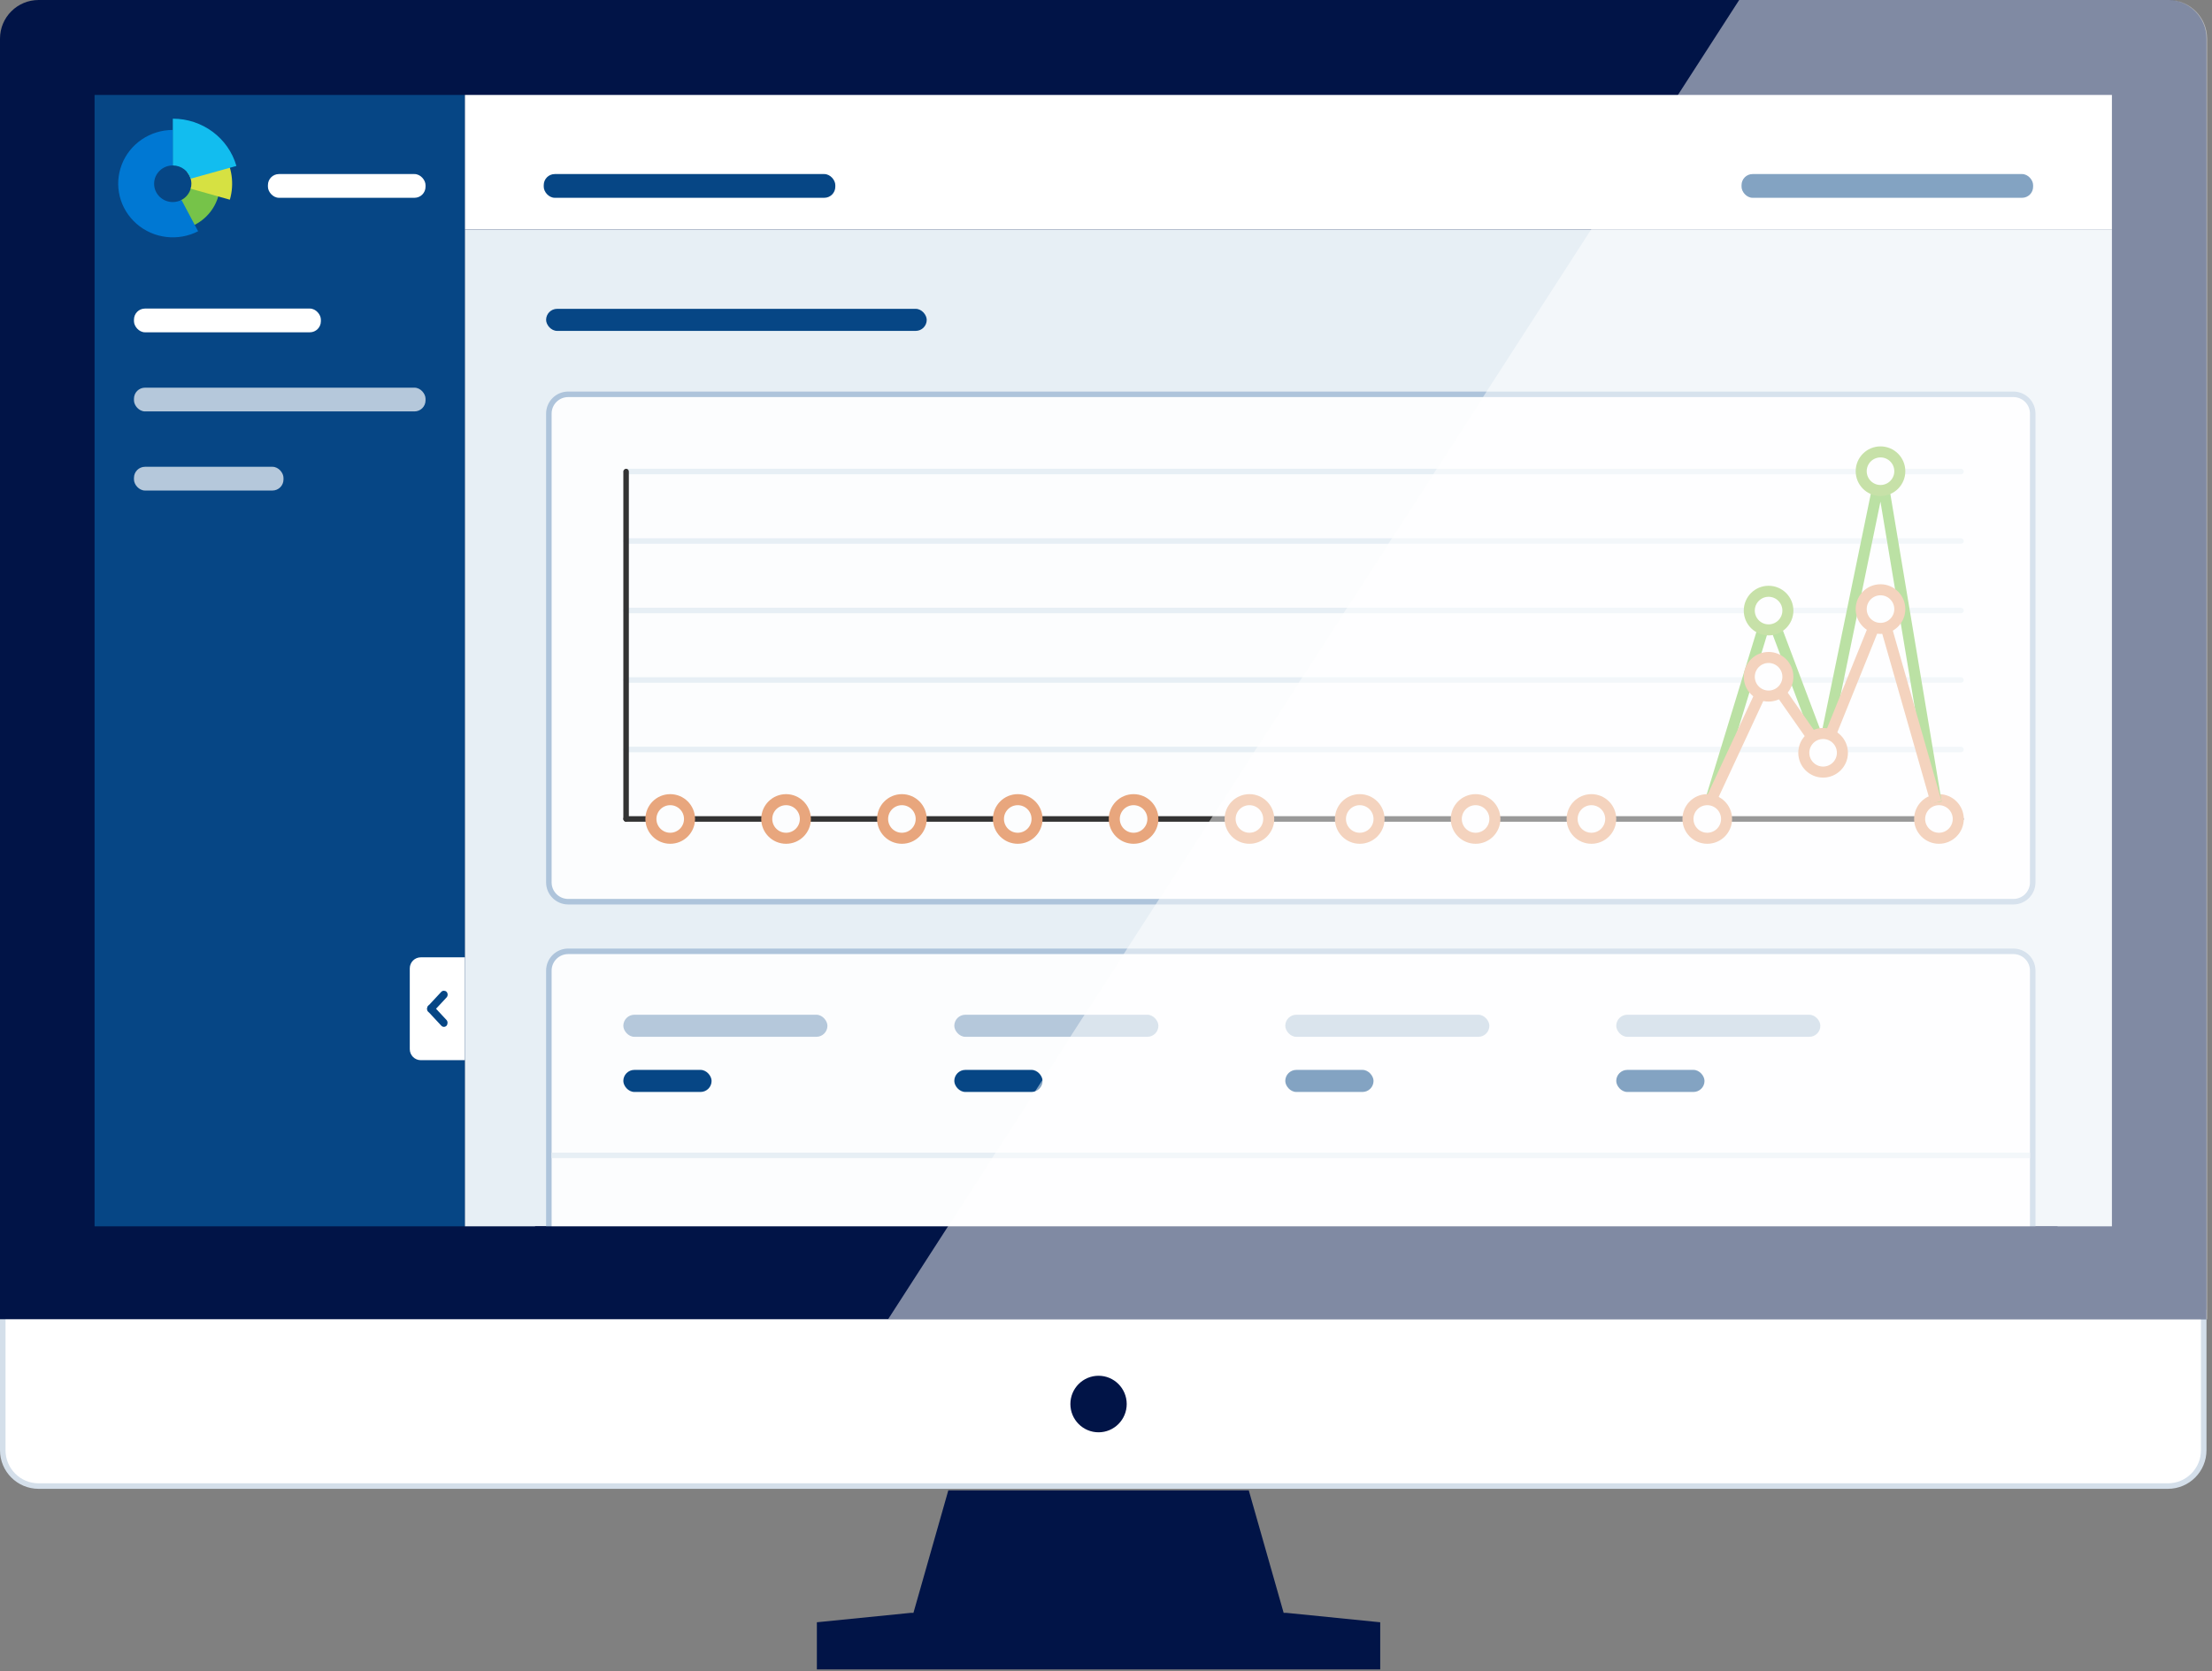 <svg width="401" height="303" viewBox="0 0 401 303" fill="none" xmlns="http://www.w3.org/2000/svg">
<rect x="0" y="0" width="401" height="303" fill="#808080" stroke="none"/>
<path d="M399.5 262.964C399.5 266.554 396.59 269.464 393 269.464L7 269.464C3.41 269.464 0.5 266.554 0.5 262.964L0.5 238L399.5 238L399.5 262.964Z" fill="white" stroke="#D4DFEA"/>
<path d="M0 7C0 3.134 3.134 0 7 0H393C396.866 0 400 3.134 400 7V239.209H0V7Z" fill="#011447"/>
<rect x="17.143" y="17.215" width="67.143" height="205.149" fill="#064685"/>
<path fill-rule="evenodd" clip-rule="evenodd" d="M84.286 173.588H76.286C75.181 173.588 74.286 174.483 74.286 175.588V190.238C74.286 191.342 75.181 192.238 76.286 192.238H84.286V173.588Z" fill="white"/>
<rect width="4.896" height="1.399" rx="0.699" transform="matrix(0.681 -0.732 0.681 0.732 77.143 182.913)" fill="#064685"/>
<rect width="4.896" height="1.399" rx="0.699" transform="matrix(0.681 0.732 -0.681 0.732 78.095 181.888)" fill="#064685"/>
<path d="M39.741 34.908L34.636 33.932C34.434 34.999 33.712 35.886 32.739 36.331L34.892 40.963C37.407 39.833 39.213 37.578 39.741 34.908Z" fill="#76C349"/>
<path d="M35.914 41.932L32.899 36.252C32.427 36.499 31.888 36.639 31.317 36.639C29.451 36.639 27.939 35.152 27.939 33.319C27.939 31.485 29.451 29.999 31.317 29.999H31.331L31.331 23.562C27.22 23.562 23.536 26.06 22.075 29.84C20.614 33.62 21.681 37.894 24.754 40.58C27.828 43.265 32.269 43.804 35.914 41.932Z" fill="#0078D3"/>
<path d="M33.926 31.211C34.406 31.784 34.694 32.518 34.694 33.319C34.694 33.628 34.651 33.928 34.57 34.212L41.668 36.21C42.508 33.324 42.058 30.238 40.461 27.714L33.926 31.211Z" fill="#D6E142"/>
<path d="M31.331 21.519L31.331 29.999C32.866 30.005 34.159 31.018 34.563 32.401L42.857 30.091C41.398 25.02 36.69 21.519 31.331 21.519Z" fill="#12BDEF"/>
<rect x="48.571" y="31.561" width="28.571" height="4.304" rx="2" fill="white"/>
<rect x="24.286" y="55.95" width="33.883" height="4.304" rx="2" fill="white"/>
<rect x="24.286" y="70.296" width="52.857" height="4.304" rx="2" fill="#B5C8DB"/>
<rect x="24.286" y="84.642" width="27.106" height="4.304" rx="2" fill="#B5C8DB"/>
<rect x="84.286" y="17.215" width="298.571" height="24.388" fill="white"/>
<rect x="84.286" y="41.604" width="298.571" height="180.761" fill="#E7EFF5"/>
<rect x="98.571" y="31.561" width="52.857" height="4.304" rx="2" fill="#064685"/>
<ellipse cx="199.149" cy="254.587" rx="5.106" ry="5.126" fill="#011447"/>
<rect x="315.714" y="31.561" width="52.857" height="4.304" rx="2" fill="#064685"/>
<path fill-rule="evenodd" clip-rule="evenodd" d="M226.383 270.239H171.915L165.593 292.451H165.106L148.085 294.16V302.703H250.213V294.16L233.192 292.451H232.705L226.383 270.239Z" fill="#011447"/>
<path d="M368.5 75C368.5 73.067 366.933 71.5 365 71.5H103C101.067 71.5 99.5 73.067 99.5 75V160C99.5 161.933 101.067 163.5 103 163.5H365C366.933 163.5 368.5 161.933 368.5 160V75Z" fill="#FCFDFE" stroke="#AEC4DB"/>
<rect x="113" y="148" width="243" height="1" rx="0.5" fill="#333333"/>
<rect x="113" y="122.8" width="243" height="1" rx="0.5" fill="#E7EFF5"/>
<rect x="113" y="135.4" width="243" height="1" rx="0.5" fill="#E7EFF5"/>
<rect x="113" y="110.2" width="243" height="1" rx="0.5" fill="#E7EFF5"/>
<rect x="113" y="97.6" width="243" height="1" rx="0.5" fill="#E7EFF5"/>
<rect x="113" y="85" width="243" height="1" rx="0.5" fill="#E7EFF5"/>
<rect x="113" y="149" width="64" height="1" rx="0.5" transform="rotate(-90 113 149)" fill="#333333"/>
<path d="M368.5 176C368.5 174.067 366.933 172.5 365 172.5H103C101.067 172.5 99.5 174.067 99.5 176V223.5H368.5V176Z" fill="#FCFDFE" stroke="#AEC4DB"/>
<rect x="113" y="184" width="37" height="4" rx="2" fill="#B5C8DB"/>
<rect x="113" y="194" width="16" height="4" rx="2" fill="#064685"/>
<rect x="173" y="184" width="37" height="4" rx="2" fill="#B5C8DB"/>
<rect x="173" y="194" width="16" height="4" rx="2" fill="#064685"/>
<rect x="233" y="184" width="37" height="4" rx="2" fill="#B5C8DB"/>
<rect x="233" y="194" width="16" height="4" rx="2" fill="#064685"/>
<rect x="293" y="184" width="37" height="4" rx="2" fill="#B5C8DB"/>
<rect x="293" y="194" width="16" height="4" rx="2" fill="#064685"/>
<rect x="99" y="56" width="69" height="4" rx="2" fill="#064685"/>
<rect x="97" y="222.364" width="276" height="4" fill="#011447"/>
<circle cx="288.5" cy="148.5" r="3.5" fill="#FCFDFE" stroke="#E8A67D" stroke-width="2"/>
<circle cx="267.5" cy="148.5" r="3.5" fill="#FCFDFE" stroke="#E8A67D" stroke-width="2"/>
<circle cx="246.5" cy="148.5" r="3.5" fill="#FCFDFE" stroke="#E8A67D" stroke-width="2"/>
<circle cx="226.5" cy="148.5" r="3.5" fill="#FCFDFE" stroke="#E8A67D" stroke-width="2"/>
<circle cx="205.5" cy="148.5" r="3.5" fill="#FCFDFE" stroke="#E8A67D" stroke-width="2"/>
<circle cx="184.5" cy="148.5" r="3.5" fill="#FCFDFE" stroke="#E8A67D" stroke-width="2"/>
<circle cx="163.5" cy="148.5" r="3.5" fill="#FCFDFE" stroke="#E8A67D" stroke-width="2"/>
<circle cx="142.5" cy="148.5" r="3.5" fill="#FCFDFE" stroke="#E8A67D" stroke-width="2"/>
<circle cx="121.5" cy="148.5" r="3.5" fill="#FCFDFE" stroke="#E8A67D" stroke-width="2"/>
<path d="M330.5 136.5L320.7 110.5L310 145.5" stroke="#76C349" stroke-width="2"/>
<circle cx="351.5" cy="148.5" r="3.5" fill="#FCFDFE" stroke="#E8A67D" stroke-width="2"/>
<circle cx="309.5" cy="148.5" r="3.5" fill="#FCFDFE" stroke="#E8A67D" stroke-width="2"/>
<path d="M351 145.5L341 85.5L330.5 136.5" stroke="#76C349" stroke-width="2"/>
<circle cx="320.616" cy="110.715" r="3.5" fill="#FCFDFE" stroke="#8FC350" stroke-width="2"/>
<path d="M351 145.5L341 110.5L330.5 136.5" stroke="#E8A67D" stroke-width="2"/>
<circle cx="340.906" cy="110.442" r="3.5" fill="#FCFDFE" stroke="#E8A67D" stroke-width="2"/>
<circle cx="340.906" cy="85.442" r="3.5" fill="#FCFDFE" stroke="#8FC350" stroke-width="2"/>
<path d="M330.5 136.5L320.7 122.5L310 145.5" stroke="#E8A67D" stroke-width="2"/>
<circle cx="320.616" cy="122.715" r="3.5" fill="#FCFDFE" stroke="#E8A67D" stroke-width="2"/>
<circle cx="330.5" cy="136.5" r="3.5" fill="#FCFDFE" stroke="#E8A67D" stroke-width="2"/>
<rect x="100" y="209" width="268" height="1" fill="#E7EFF5"/>
<path d="M315.286 0H393.112C396.978 0 400.112 3.134 400.112 7V239.209H161L315.286 0Z" fill="white" fill-opacity="0.5"/>
</svg>
